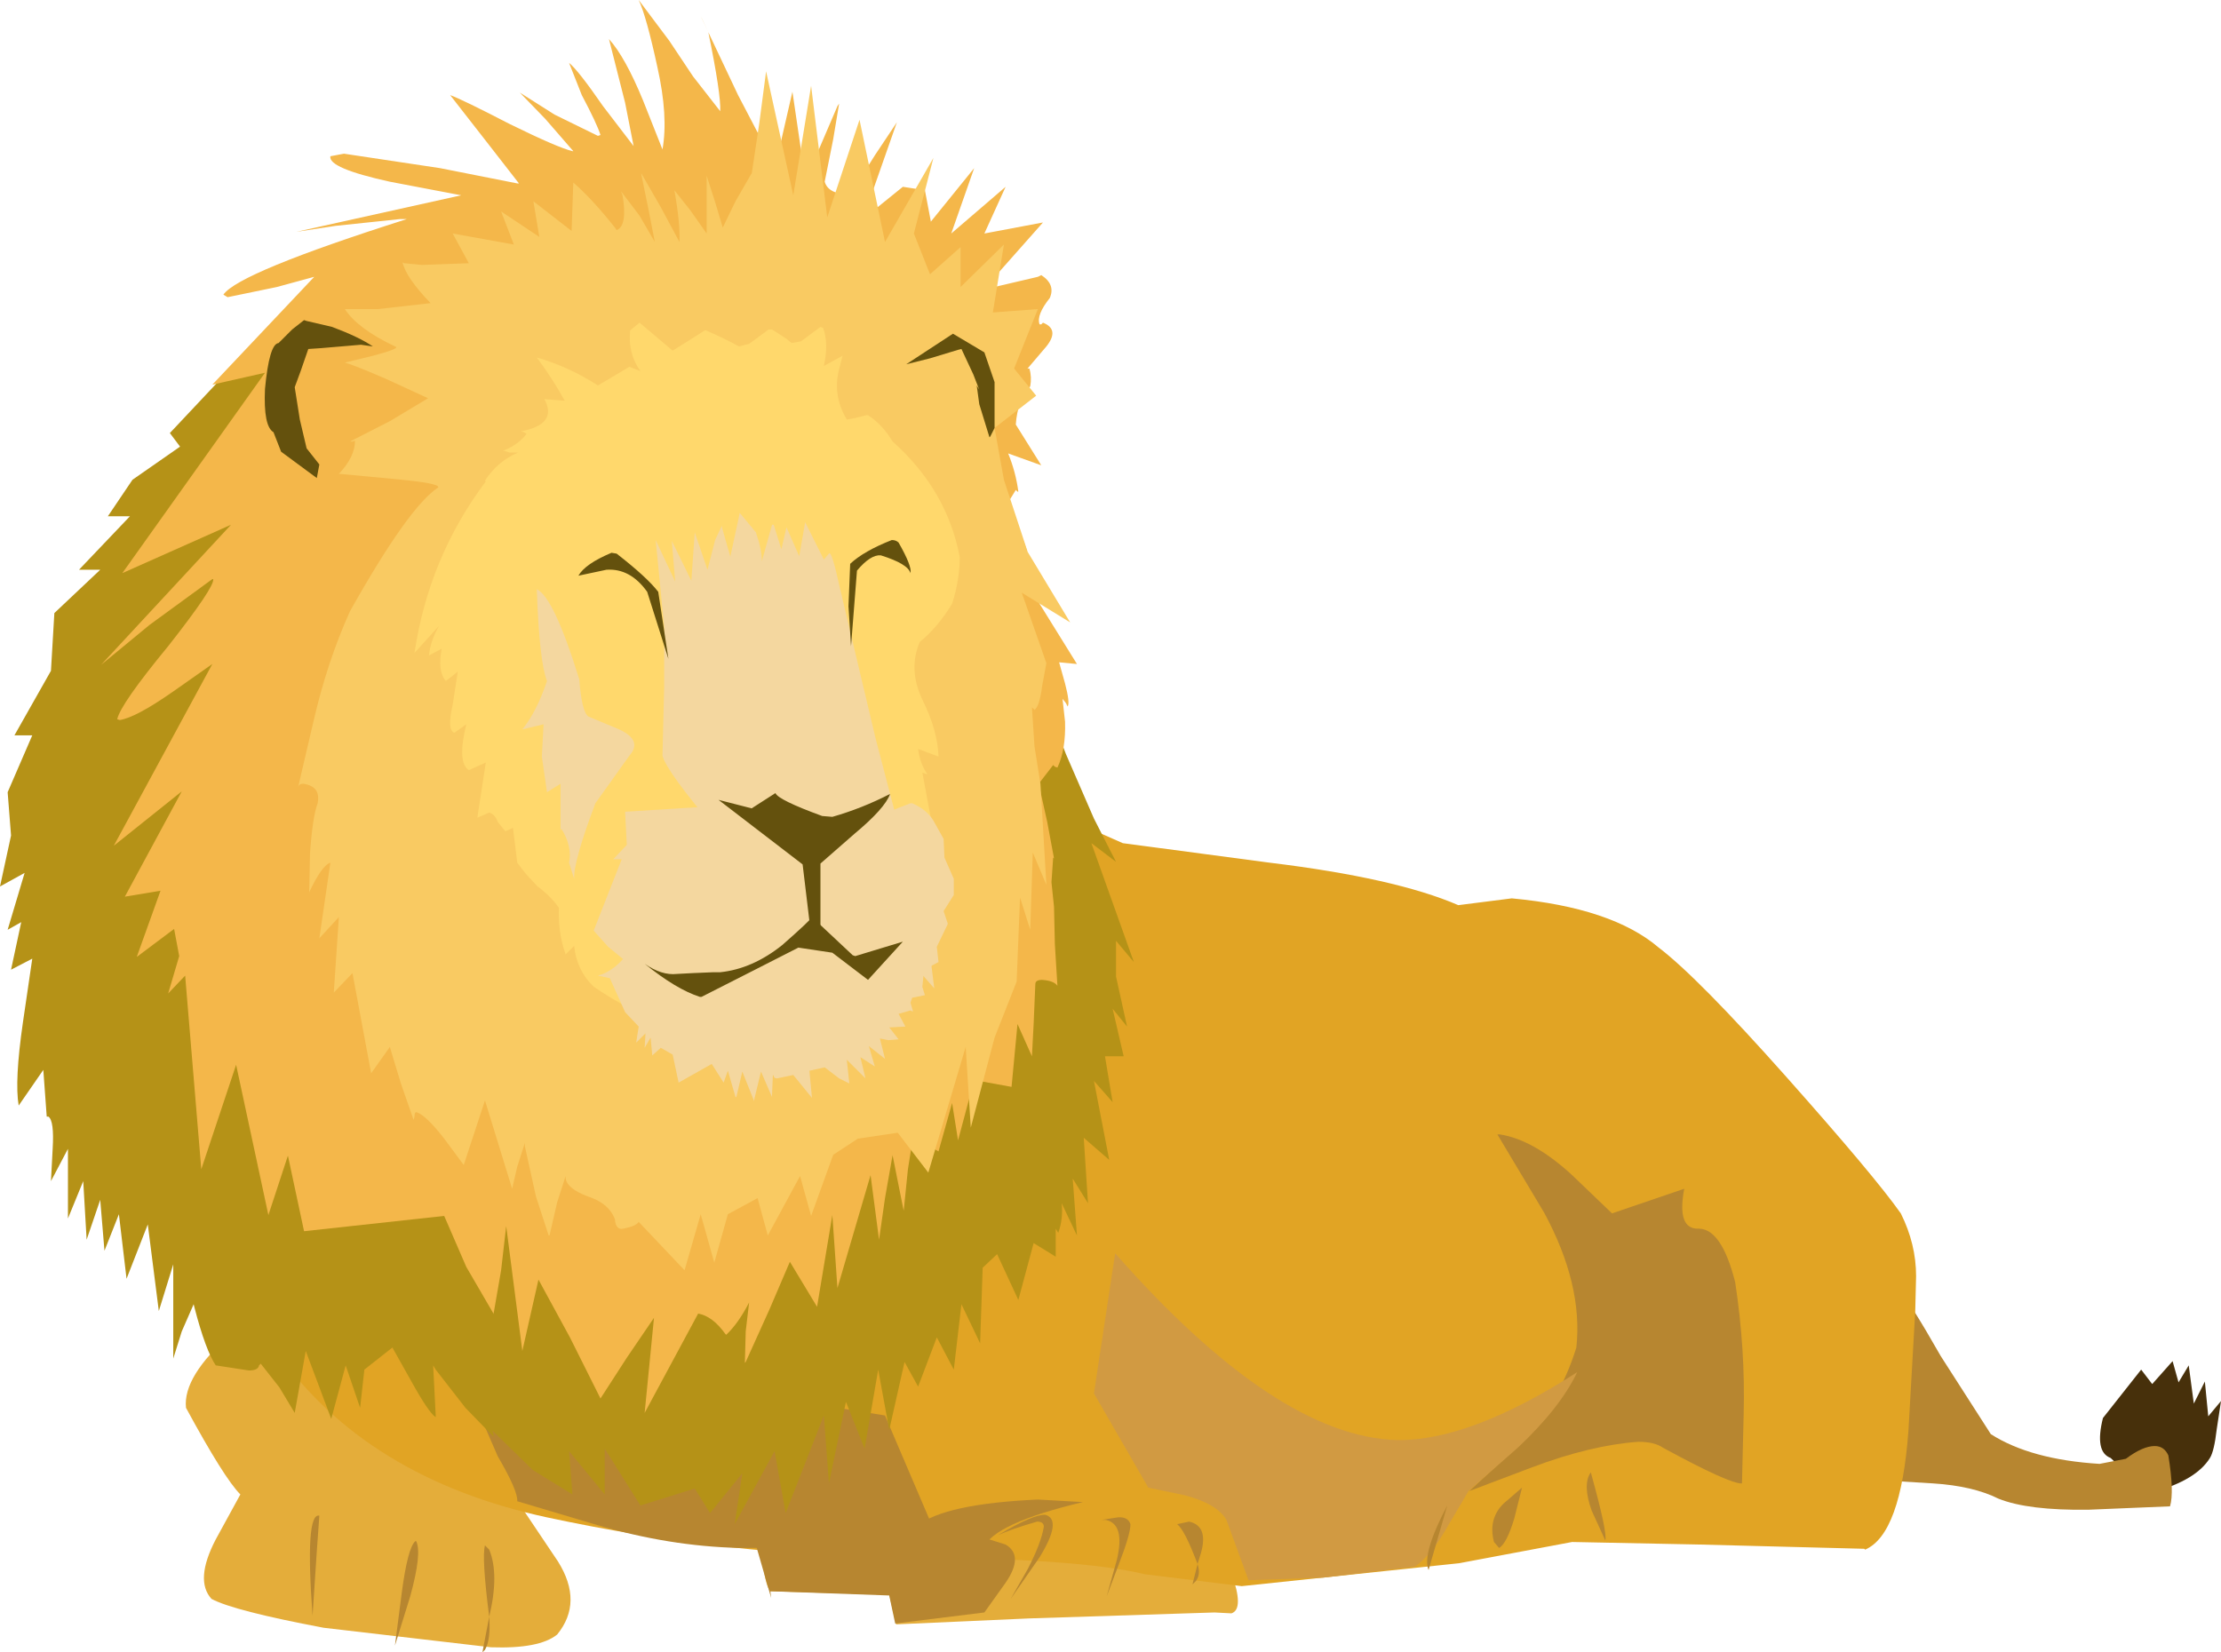 <?xml version="1.0" encoding="UTF-8" standalone="no"?>
<svg xmlns:xlink="http://www.w3.org/1999/xlink" height="97.3px" width="130.75px" xmlns="http://www.w3.org/2000/svg">
  <g transform="matrix(1.0, 0.0, 0.0, 1.0, 205.3, -3.95)">
    <path d="M-75.3 87.35 L-74.55 86.45 -74.8 88.1 Q-74.95 89.4 -75.2 89.8 -76.0 91.1 -78.5 91.8 L-79.0 91.75 -81.05 89.8 Q-82.0 89.45 -81.5 87.45 L-79.25 84.6 -78.6 85.45 -77.4 84.1 -77.05 85.35 -76.45 84.35 -76.15 86.6 -75.5 85.3 -75.3 87.35" fill="#47300b" fill-rule="evenodd" stroke="none"/>
    <path d="M-81.7 90.15 L-80.15 89.85 Q-79.15 89.1 -78.45 89.1 -77.9 89.1 -77.65 89.65 -77.3 91.8 -77.55 92.65 L-82.35 92.85 Q-85.9 92.9 -87.65 92.2 -89.15 91.45 -91.5 91.3 L-94.8 91.1 -95.05 91.1 -93.7 79.6 Q-92.9 80.55 -91.05 83.8 L-88.1 88.4 Q-85.75 89.9 -81.7 90.15" fill="#b78630" fill-rule="evenodd" stroke="none"/>
    <path d="M-179.9 83.05 L-177.35 90.45 Q-176.6 90.4 -174.8 92.4 L-172.45 95.9 Q-170.95 98.3 -172.5 100.2 -173.55 101.05 -176.4 100.95 L-186.25 99.8 Q-191.55 98.8 -192.85 98.1 -193.85 97.0 -192.6 94.6 L-191.15 91.95 Q-192.1 91.0 -194.35 86.85 -194.55 85.0 -191.65 82.45 L-188.4 79.65 -187.6 79.6 Q-183.95 79.8 -181.95 81.3 L-179.9 83.05" fill="#e4ad3a" fill-rule="evenodd" stroke="none"/>
    <path d="M-132.8 96.6 Q-132.05 98.7 -132.8 98.95 L-132.85 98.95 -133.8 98.9 -144.7 99.25 -152.55 99.6 -152.95 97.85 -159.95 97.65 Q-160.45 97.1 -160.6 93.05 -160.1 91.05 -156.9 88.9 -153.7 86.75 -152.55 86.4 -151.55 85.9 -149.5 83.3 L-147.25 80.3 Q-145.65 78.8 -143.9 78.85 -140.25 79.15 -139.85 82.2 -139.15 83.1 -139.8 87.3 L-140.5 92.15 Q-140.55 92.35 -136.05 93.65 -133.55 94.5 -132.8 96.6" fill="#e4ad3a" fill-rule="evenodd" stroke="none"/>
    <path d="M-139.2 53.6 L-130.55 54.75 Q-123.15 55.65 -119.45 57.25 L-116.3 56.85 Q-110.4 57.4 -107.65 59.75 -105.35 61.5 -100.15 67.35 -94.95 73.2 -93.4 75.4 -92.5 77.2 -92.5 79.1 L-92.55 81.15 -92.95 88.2 Q-93.4 94.3 -95.5 95.2 L-95.55 95.15 -105.25 94.9 -112.75 94.75 -119.4 96.0 -132.2 97.35 -137.9 96.65 Q-141.8 95.7 -152.1 95.65 -162.35 95.6 -173.1 93.3 -183.75 91.0 -189.05 83.5 -192.55 77.0 -188.6 68.0 -184.7 59.0 -176.5 52.0 -168.3 45.1 -158.95 44.7 -151.8 44.5 -145.55 50.85 L-142.6 52.1 -139.2 53.6" fill="#e1a424" fill-rule="evenodd" stroke="none"/>
    <path d="M-150.55 93.5 L-146.1 94.9 Q-145.0 95.55 -146.1 97.15 L-147.35 98.9 -152.6 99.55 -152.95 97.9 -159.95 97.65 -159.9 98.05 -160.75 95.1 -161.8 95.1 Q-165.9 95.0 -170.15 93.75 L-174.85 92.35 Q-174.8 91.75 -176.0 89.7 L-177.45 86.35 -178.85 83.15 -153.2 87.3 -150.55 93.5" fill="#b78630" fill-rule="evenodd" stroke="none"/>
    <path d="M-105.3 76.3 Q-103.95 76.3 -103.15 79.45 -102.55 83.4 -102.65 87.2 L-102.75 91.3 Q-103.45 91.35 -107.4 89.2 -107.9 88.85 -108.85 88.85 -111.65 89.05 -115.1 90.35 L-118.8 91.75 -116.05 89.2 Q-113.55 86.7 -112.5 83.3 -112.1 79.6 -114.4 75.35 L-117.15 70.75 -117.0 70.75 Q-115.05 71.05 -112.8 73.1 L-110.4 75.4 -106.15 73.95 Q-106.6 76.35 -105.3 76.3" fill="#b78630" fill-rule="evenodd" stroke="none"/>
    <path d="M-115.7 91.55 L-116.15 93.35 Q-116.6 94.85 -117.05 95.1 L-117.35 94.75 Q-117.7 93.4 -116.8 92.5 L-115.7 91.55" fill="#b78630" fill-rule="evenodd" stroke="none"/>
    <path d="M-111.65 90.65 Q-110.65 94.25 -110.8 94.65 L-111.6 92.9 Q-112.15 91.35 -111.65 90.65" fill="#b78630" fill-rule="evenodd" stroke="none"/>
    <path d="M-143.75 93.15 Q-142.75 93.45 -144.1 95.65 L-145.8 98.1 -144.8 96.35 Q-144.0 94.8 -143.85 93.85 -143.85 93.55 -144.25 93.55 -145.8 94.0 -146.55 94.35 -144.45 93.1 -143.75 93.15" fill="#b78630" fill-rule="evenodd" stroke="none"/>
    <path d="M-138.75 93.7 Q-138.75 94.3 -139.45 96.1 L-140.15 97.95 -139.55 95.8 Q-139.05 93.7 -140.2 93.45 L-140.45 93.45 -139.5 93.3 Q-138.9 93.25 -138.75 93.7" fill="#b78630" fill-rule="evenodd" stroke="none"/>
    <path d="M-134.8 96.05 Q-135.55 94.05 -136.0 93.7 L-135.3 93.55 Q-134.15 93.8 -134.6 95.4 L-134.8 96.05 Q-134.6 96.65 -134.9 97.05 L-135.1 97.25 -134.8 96.05" fill="#b78630" fill-rule="evenodd" stroke="none"/>
    <path d="M-186.5 93.2 L-186.65 95.3 -186.9 99.1 Q-187.35 93.0 -186.5 93.2" fill="#b78630" fill-rule="evenodd" stroke="none"/>
    <path d="M-180.85 94.7 L-180.8 94.7 Q-180.45 95.4 -181.15 97.95 L-182.05 100.85 -181.65 97.75 Q-181.3 95.1 -180.85 94.7" fill="#b78630" fill-rule="evenodd" stroke="none"/>
    <path d="M-176.5 99.15 Q-176.95 95.65 -176.75 94.95 L-176.5 95.2 Q-175.9 96.65 -176.5 99.15 -176.4 100.5 -176.75 101.1 L-176.9 101.25 -176.5 99.15" fill="#b78630" fill-rule="evenodd" stroke="none"/>
    <path d="M-144.9 42.35 L-143.85 44.95 -142.55 48.35 -140.9 52.15 -139.6 54.7 -141.05 53.6 -138.55 60.6 -139.6 59.35 -139.6 61.45 -138.95 64.4 -139.8 63.35 -139.15 66.15 -140.25 66.15 -139.8 68.85 -140.9 67.6 -140.0 72.25 -141.5 70.95 -141.25 74.8 -142.15 73.35 -141.9 76.7 -142.8 74.8 Q-142.7 75.7 -143.0 76.55 L-143.15 76.3 -143.15 77.95 -144.45 77.15 -145.35 80.5 -146.6 77.8 -147.45 78.6 -147.6 83.05 -148.7 80.75 -149.15 84.6 -150.15 82.7 -151.25 85.6 -152.05 84.15 -152.95 88.15 -153.6 84.6 -154.4 89.25 -155.5 86.5 -156.5 91.3 -156.8 87.3 -159.05 93.05 -159.7 89.4 -162.05 93.7 -161.6 90.7 -163.5 93.05 -164.4 91.6 -167.6 92.6 -169.7 89.25 -169.7 91.95 -171.8 89.4 -171.6 91.95 -173.95 90.5 -176.3 88.2 -176.25 88.4 -176.25 88.55 -177.9 86.85 -179.65 84.6 -179.8 84.35 -179.65 87.3 -179.65 87.4 Q-180.05 87.15 -181.05 85.35 L-182.2 83.3 -183.85 84.6 -184.1 86.85 -184.95 84.35 -185.8 87.5 -187.3 83.5 -187.95 87.15 -188.85 85.65 -189.95 84.25 -190.05 84.35 Q-190.1 84.65 -190.65 84.65 L-192.6 84.35 Q-193.2 83.45 -193.85 80.95 L-193.9 80.75 -194.6 82.35 -195.1 83.95 -195.1 78.4 -195.95 81.15 -196.6 76.05 -197.85 79.25 -198.3 75.45 -199.15 77.6 -199.4 74.6 -200.2 76.95 -200.4 73.5 -201.3 75.7 -201.3 71.6 -202.3 73.5 -202.2 71.6 Q-202.1 69.95 -202.45 69.7 L-202.55 69.7 -202.75 66.95 -204.2 69.05 Q-204.45 67.6 -203.95 64.15 L-203.4 60.4 -204.65 61.05 -204.05 58.25 -204.85 58.7 -203.85 55.35 -205.3 56.15 -204.65 53.15 -204.85 50.6 -203.4 47.25 -204.45 47.25 -202.3 43.45 -202.1 40.05 -199.4 37.5 -200.65 37.5 -197.65 34.35 -198.95 34.35 -197.5 32.2 -194.7 30.25 -195.3 29.45 -192.15 26.1 -190.65 24.6 -188.75 22.9 Q-177.05 16.35 -169.05 16.6 -159.0 17.1 -153.8 23.3 -148.5 29.5 -146.65 35.7 -144.75 41.9 -144.9 42.35" fill="#b59217" fill-rule="evenodd" stroke="none"/>
    <path d="M-115.95 89.2 L-118.85 91.75 -120.0 93.7 Q-121.0 95.5 -122.0 96.2 L-127.4 96.85 -131.8 97.0 -133.1 93.45 Q-133.65 92.5 -135.55 92.0 L-137.7 91.55 -140.9 86.0 -139.65 77.75 Q-130.15 88.55 -123.05 88.75 -118.75 88.8 -112.45 84.75 -113.45 86.85 -115.95 89.2" fill="#d19a42" fill-rule="evenodd" stroke="none"/>
    <path d="M-120.1 92.6 L-121.2 96.4 Q-121.6 95.45 -120.1 92.6" fill="#b78630" fill-rule="evenodd" stroke="none"/>
    <path d="M-144.2 92.25 L-141.55 92.4 Q-146.8 93.65 -147.4 95.1 -148.05 96.3 -147.85 96.55 L-151.3 93.8 Q-149.7 92.5 -144.2 92.25" fill="#b78630" fill-rule="evenodd" stroke="none"/>
    <path d="M-163.95 5.1 L-163.6 5.85 -164.05 4.9 -163.95 5.1 M-146.1 14.95 L-147.35 17.7 -143.9 17.05 -147.4 21.0 -144.2 20.25 -144.0 20.15 Q-143.15 20.7 -143.5 21.5 -144.3 22.5 -144.1 23.05 L-144.0 23.05 -143.9 22.95 Q-142.9 23.35 -143.7 24.35 L-144.85 25.7 -144.8 25.65 -144.7 25.65 Q-144.55 26.15 -144.65 26.7 -145.4 27.5 -145.5 28.95 L-144.0 31.35 -145.95 30.65 Q-145.5 31.75 -145.35 32.9 L-145.4 32.9 -145.5 32.8 -146.05 33.7 -145.35 35.1 Q-144.85 36.2 -144.85 36.45 L-144.9 36.45 -144.7 37.8 -144.35 39.1 -141.9 43.05 -142.95 42.95 -142.6 44.2 Q-142.3 45.35 -142.45 45.55 L-142.55 45.35 -142.75 45.1 -142.6 46.45 Q-142.55 48.1 -143.05 49.15 L-143.2 49.1 -143.3 49.0 -144.15 50.1 -143.65 52.35 -143.25 54.5 -143.3 54.45 -143.4 55.9 -143.25 57.35 -143.2 59.55 -143.05 62.0 Q-143.25 61.7 -143.95 61.65 -144.35 61.65 -144.35 61.9 L-144.45 64.25 -144.55 66.15 -145.4 64.25 -145.75 67.95 -147.95 67.55 -148.9 71.1 -149.25 68.9 -150.05 71.75 -151.55 70.9 -151.85 72.8 -152.1 75.25 -152.75 72.0 -152.75 71.95 -153.2 74.5 -153.55 76.95 -154.05 73.15 -156.0 79.8 -156.3 75.5 -157.2 80.9 -158.8 78.25 -160.0 81.05 -161.4 84.15 -161.45 84.2 -161.4 82.35 -161.2 80.65 Q-161.85 81.9 -162.55 82.55 L-162.6 82.5 Q-163.35 81.45 -164.2 81.3 L-167.35 87.15 -166.8 81.55 -168.4 83.9 -169.95 86.3 -171.75 82.7 -173.6 79.3 -174.55 83.5 -175.5 76.15 -175.8 78.75 -176.25 81.35 -176.25 81.3 -177.85 78.55 -179.15 75.55 -187.4 76.45 -188.35 72.0 -189.5 75.5 -191.4 66.65 -193.45 72.8 -194.4 61.4 -195.4 62.45 -194.75 60.25 -195.05 58.65 -197.25 60.3 -195.85 56.4 -197.95 56.75 -194.6 50.55 -198.6 53.75 -192.8 43.05 -195.15 44.7 Q-197.3 46.2 -198.25 46.35 L-198.4 46.3 Q-198.2 45.4 -195.4 42.0 -192.65 38.5 -192.75 38.05 L-192.8 38.05 -196.5 40.75 -199.35 43.1 -191.7 34.85 -198.1 37.7 -189.7 25.9 -192.8 26.6 -186.8 20.25 -189.0 20.85 -191.9 21.45 -192.15 21.3 Q-191.25 20.0 -181.35 16.85 L-181.75 16.85 -185.55 17.25 -187.85 17.6 -178.15 15.45 -182.35 14.65 Q-186.0 13.85 -185.85 13.15 L-185.05 13.0 -179.4 13.85 -174.85 14.75 -174.75 14.75 -176.85 12.05 -178.8 9.55 Q-178.1 9.8 -175.3 11.25 -172.45 12.65 -171.6 12.85 L-171.55 12.85 -173.2 10.95 -174.7 9.4 -172.65 10.7 -170.1 11.95 -169.95 11.9 Q-170.15 11.25 -171.05 9.55 L-171.8 7.65 Q-171.25 8.1 -169.8 10.2 L-168.0 12.55 -168.5 10.0 -169.45 6.25 Q-168.5 7.3 -167.45 9.85 L-166.3 12.75 Q-165.95 10.8 -166.6 7.9 -167.25 4.9 -167.7 3.95 L-165.9 6.35 -164.5 8.45 -162.9 10.5 Q-162.85 9.5 -163.6 5.85 L-161.85 9.55 -160.7 11.75 -159.5 13.05 -158.65 9.35 -157.9 14.45 -157.05 12.65 -156.0 10.2 -155.9 10.05 -156.25 12.15 -156.75 14.65 Q-156.55 15.35 -155.4 15.4 -155.15 15.4 -155.15 15.25 L-153.8 13.1 -152.5 11.15 -154.5 16.85 -152.15 14.95 -150.85 15.15 -150.5 17.0 -147.95 13.85 -149.3 17.7 -146.1 14.95" fill="#f4b74a" fill-rule="evenodd" stroke="none"/>
    <path d="M-148.75 18.5 L-148.75 20.85 -146.2 18.35 -146.85 22.35 -144.2 22.15 -145.6 25.65 -144.3 27.25 -146.75 29.15 -146.2 32.2 -144.8 36.45 -142.3 40.6 -145.15 38.85 -143.7 43.0 -143.95 44.35 Q-144.1 45.55 -144.4 45.75 L-144.5 45.65 -144.55 45.6 -144.4 47.9 -144.05 50.1 -143.7 56.05 -144.5 54.15 -144.65 58.7 -145.25 56.8 -145.45 61.75 -146.75 65.05 -148.15 70.35 -148.45 65.6 -150.65 73.0 -152.45 70.65 -154.8 71.0 -156.25 71.95 -157.55 75.55 -158.2 73.2 -160.1 76.7 -160.7 74.5 -162.45 75.45 -163.25 78.3 -164.05 75.45 -165.0 78.75 -167.7 75.9 Q-167.85 76.15 -168.6 76.3 -169.05 76.4 -169.1 75.75 -169.45 74.8 -170.7 74.4 -171.9 73.95 -172.0 73.35 L-172.0 73.2 -172.5 74.75 -172.95 76.7 -173.0 76.7 -173.75 74.4 -174.4 71.45 -174.4 71.25 -174.85 72.65 -175.15 73.95 -176.75 68.75 -178.0 72.55 -179.15 71.0 Q-180.2 69.65 -180.75 69.45 -180.9 69.4 -180.9 69.7 L-180.95 69.9 -181.7 67.75 -182.35 65.6 -183.45 67.15 -184.55 61.25 -185.65 62.4 -185.35 57.95 -186.5 59.2 -185.85 54.75 Q-186.35 54.9 -187.1 56.5 L-187.1 56.6 -187.05 54.2 Q-186.9 52.05 -186.6 51.25 -186.4 50.25 -187.45 50.1 -187.7 50.1 -187.75 50.3 L-186.85 46.45 Q-186.05 42.95 -184.7 39.95 -181.25 33.8 -179.5 32.65 -179.4 32.4 -182.15 32.15 L-185.35 31.85 Q-184.4 30.85 -184.4 29.9 L-184.55 29.95 -184.7 29.95 -182.35 28.75 -180.1 27.4 -182.6 26.25 Q-184.45 25.45 -185.0 25.3 L-183.35 24.9 Q-181.65 24.45 -182.05 24.35 -184.25 23.3 -185.0 22.15 L-183.05 22.15 -179.95 21.8 Q-181.4 20.3 -181.6 19.4 L-181.5 19.45 -180.45 19.55 -177.7 19.45 -178.65 17.7 -175.05 18.35 -175.8 16.4 -173.55 17.9 -173.9 15.8 -171.65 17.55 -171.55 14.7 Q-170.45 15.65 -169.1 17.35 L-169.0 17.5 Q-168.35 17.25 -168.65 15.45 L-168.75 15.2 -167.65 16.65 -166.75 18.2 -167.1 16.4 -167.55 14.2 -167.55 14.15 -166.4 16.15 -165.3 18.2 Q-165.25 17.1 -165.6 15.15 L-164.65 16.35 -163.7 17.7 -163.7 16.25 -163.7 14.4 -163.7 14.3 -163.2 15.85 -162.75 17.35 -162.0 15.8 -161.05 14.15 -161.05 14.2 -160.6 11.2 -160.2 8.15 -158.6 15.45 -157.55 9.0 -156.6 16.75 -154.7 11.0 -153.2 18.2 -150.35 13.25 -151.5 17.7 -150.55 20.1 -148.75 18.5" fill="#f9ca62" fill-rule="evenodd" stroke="none"/>
    <path d="M-154.9 28.55 L-154.3 28.4 -154.2 28.4 Q-153.35 28.95 -152.75 29.95 -149.55 32.8 -148.8 36.75 -148.8 38.1 -149.25 39.5 -150.1 40.9 -151.15 41.75 -151.85 43.35 -151.0 45.15 -150.1 46.95 -150.05 48.5 L-151.25 48.05 Q-151.15 48.9 -150.7 49.55 L-151.0 49.45 -150.45 52.4 -149.85 55.75 -150.8 54.75 -150.95 56.35 Q-151.2 59.5 -152.9 61.8 -155.7 63.95 -159.3 64.75 L-162.5 65.2 Q-164.5 65.25 -166.9 63.95 -168.75 63.15 -170.35 62.05 -171.35 61.1 -171.5 59.65 L-172.0 60.15 Q-172.45 58.9 -172.4 57.4 -172.9 56.7 -173.65 56.15 L-174.35 55.4 -174.85 54.75 -175.1 52.7 -175.55 52.9 -176.0 52.35 Q-176.15 51.9 -176.5 51.8 L-177.2 52.1 -176.7 48.85 -177.7 49.3 Q-178.4 48.85 -177.85 46.6 L-178.55 47.1 Q-179.0 46.95 -178.65 45.45 L-178.35 43.5 -179.05 44.05 Q-179.55 43.5 -179.3 42.15 L-180.05 42.55 Q-179.95 41.65 -179.45 40.8 L-180.9 42.4 Q-180.05 36.75 -176.7 32.3 L-176.75 32.25 Q-176.0 31.1 -174.8 30.6 L-175.0 30.6 -175.3 30.6 -175.6 30.5 -175.7 30.5 Q-174.8 30.15 -174.3 29.5 -174.5 29.35 -174.65 29.35 -172.45 28.95 -173.25 27.45 L-172.05 27.55 Q-172.8 26.2 -173.7 25.0 -171.8 25.55 -170.1 26.65 L-168.25 25.55 -167.6 25.8 Q-168.35 24.75 -168.2 23.4 L-167.65 22.95 -165.7 24.6 -163.8 23.4 -163.75 23.4 Q-162.5 23.95 -161.8 24.35 L-161.2 24.2 -160.05 23.35 -159.85 23.35 -159.0 23.9 -158.7 24.15 -158.15 24.05 -157.0 23.2 -156.85 23.25 Q-156.5 24.15 -156.8 25.5 L-155.7 24.9 -155.85 25.5 Q-156.35 27.15 -155.45 28.65 L-155.4 28.65 -154.9 28.55" fill="#ffd86c" fill-rule="evenodd" stroke="none"/>
    <path d="M-151.35 60.95 L-150.85 62.55 -151.6 62.7 -151.7 63.0 -151.55 63.5 -151.6 63.5 -151.7 63.45 -152.4 63.65 -152.0 64.4 -152.95 64.45 -152.4 65.15 -153.0 65.2 -153.5 65.1 -153.2 66.3 -154.15 65.55 -153.8 66.75 -154.65 66.2 -154.35 67.45 -155.45 66.35 -155.3 67.75 -155.9 67.45 -156.75 66.8 -157.65 67.0 -157.5 68.6 -158.6 67.25 -159.55 67.45 Q-159.75 67.45 -159.75 67.3 L-159.8 67.25 -159.85 68.4 -159.85 68.55 -160.5 67.05 -160.9 68.7 -160.9 68.8 -161.6 67.05 -161.95 68.55 -162.0 68.55 -162.45 67.0 -162.7 67.7 -163.4 66.6 -165.35 67.7 -165.7 66.05 -166.4 65.65 -166.9 66.1 -167.0 65.05 -167.35 65.65 -167.3 64.8 -167.85 65.35 -167.7 64.4 -168.5 63.55 -169.4 61.55 -170.1 61.4 Q-169.0 61.1 -168.15 59.8 L-168.3 55.7 -168.5 51.75 -154.2 50.85 -150.65 59.35 -150.3 62.15 -151.35 60.95" fill="#f4d79f" fill-rule="evenodd" stroke="none"/>
    <path d="M-159.85 34.85 L-159.75 34.85 -159.3 36.3 -159.0 35.0 -158.25 36.7 -157.9 34.7 -156.8 36.9 -156.5 36.55 Q-156.35 36.3 -155.85 38.6 L-153.75 47.45 -152.05 53.95 -159.7 56.65 -163.1 52.85 Q-166.05 49.4 -166.3 48.45 L-166.2 44.4 -166.2 40.85 -166.7 35.75 -165.55 38.2 -165.75 35.8 -164.6 38.15 -164.4 35.3 -163.65 37.5 -163.2 35.75 -162.8 34.9 -162.8 35.0 -162.3 36.75 -162.3 36.7 -161.75 34.15 -160.8 35.3 Q-160.45 36.3 -160.45 37.0 L-159.85 34.85" fill="#f4d79f" fill-rule="evenodd" stroke="none"/>
    <path d="M-150.25 52.45 L-149.75 53.35 -149.7 54.45 -149.15 55.7 -149.15 56.65 -149.75 57.6 -149.5 58.35 -150.15 59.7 -150.05 60.6 -150.9 61.05 -151.0 62.05 -153.3 62.55 -154.05 61.45 -157.9 59.95 -160.7 61.3 Q-163.25 62.45 -164.8 62.65 L-164.9 62.65 Q-166.3 62.4 -167.8 61.1 L-169.5 59.7 -170.35 58.75 -168.7 54.55 -169.2 54.55 -167.6 52.85 Q-166.05 52.15 -163.8 51.75 L-160.8 52.95 -158.9 53.55 -156.75 54.25 Q-156.3 54.1 -155.0 53.15 L-153.6 52.15 Q-153.2 51.8 -151.7 51.25 L-151.6 51.25 Q-150.65 51.65 -150.25 52.45" fill="#f4d79f" fill-rule="evenodd" stroke="none"/>
    <path d="M-155.1 60.2 L-154.95 60.25 -152.15 59.4 -154.2 61.65 -156.3 60.05 -158.3 59.75 -160.85 61.05 -164.0 62.65 -164.1 62.65 Q-165.5 62.2 -167.35 60.7 -166.35 61.4 -165.45 61.3 L-164.5 61.25 -163.3 61.2 -162.95 61.2 -162.9 61.2 Q-161.0 61.0 -159.25 59.6 -157.6 58.15 -157.5 57.95 L-155.1 60.2" fill="#64510d" fill-rule="evenodd" stroke="none"/>
    <path d="M-156.3 52.05 Q-154.55 51.55 -152.9 50.7 -153.2 51.55 -155.0 53.05 L-157.0 54.8 -157.0 58.55 -157.6 58.6 -158.05 54.85 -163.0 51.05 -161.05 51.55 -159.65 50.65 Q-159.5 51.05 -156.9 52.0 L-156.3 52.05" fill="#64510d" fill-rule="evenodd" stroke="none"/>
    <path d="M-169.3 36.5 L-169.0 36.55 Q-167.2 37.95 -166.55 38.8 L-165.95 42.75 -167.2 38.8 Q-168.2 37.4 -169.6 37.5 L-171.25 37.85 Q-170.85 37.15 -169.3 36.5" fill="#64510d" fill-rule="evenodd" stroke="none"/>
    <path d="M-152.8 35.75 Q-152.55 35.75 -152.4 35.9 -151.6 37.3 -151.7 37.7 -151.85 37.15 -153.45 36.65 -154.05 36.6 -154.85 37.55 L-155.2 42.0 -155.35 39.65 -155.25 37.15 Q-154.45 36.4 -152.8 35.75" fill="#64510d" fill-rule="evenodd" stroke="none"/>
    <path d="M-173.7 38.65 Q-172.7 39.1 -171.2 43.95 -171.05 45.9 -170.65 46.15 L-168.85 46.9 Q-167.45 47.55 -168.25 48.45 L-170.25 51.25 Q-171.55 54.7 -171.5 55.7 L-171.8 54.75 Q-171.6 53.8 -172.25 52.75 L-172.3 52.85 -172.3 50.1 -173.1 50.6 -173.4 48.5 -173.3 46.6 -174.55 46.9 Q-173.7 45.85 -173.1 44.05 -173.55 42.9 -173.7 38.65" fill="#f4d79f" fill-rule="evenodd" stroke="none"/>
    <path d="M-185.75 23.2 Q-184.15 23.8 -183.35 24.35 L-184.05 24.25 -186.4 24.45 -187.15 24.5 -187.6 25.8 -187.95 26.75 -187.65 28.65 -187.25 30.35 -186.5 31.3 -186.65 32.1 -188.75 30.55 -189.2 29.4 Q-189.8 29.05 -189.7 26.85 -189.45 24.2 -188.9 24.15 L-188.1 23.35 -187.4 22.8 -187.25 22.85 -185.75 23.2" fill="#64510d" fill-rule="evenodd" stroke="none"/>
    <path d="M-149.2 23.6 L-147.35 24.7 -146.75 26.45 -146.75 29.15 -147.0 29.65 -147.05 29.7 -147.65 27.75 -147.8 26.65 -147.65 26.9 -148.0 26.0 -148.7 24.5 -148.9 24.55 -150.55 25.05 -151.95 25.4 -149.2 23.6" fill="#64510d" fill-rule="evenodd" stroke="none"/>
  </g>
</svg>
